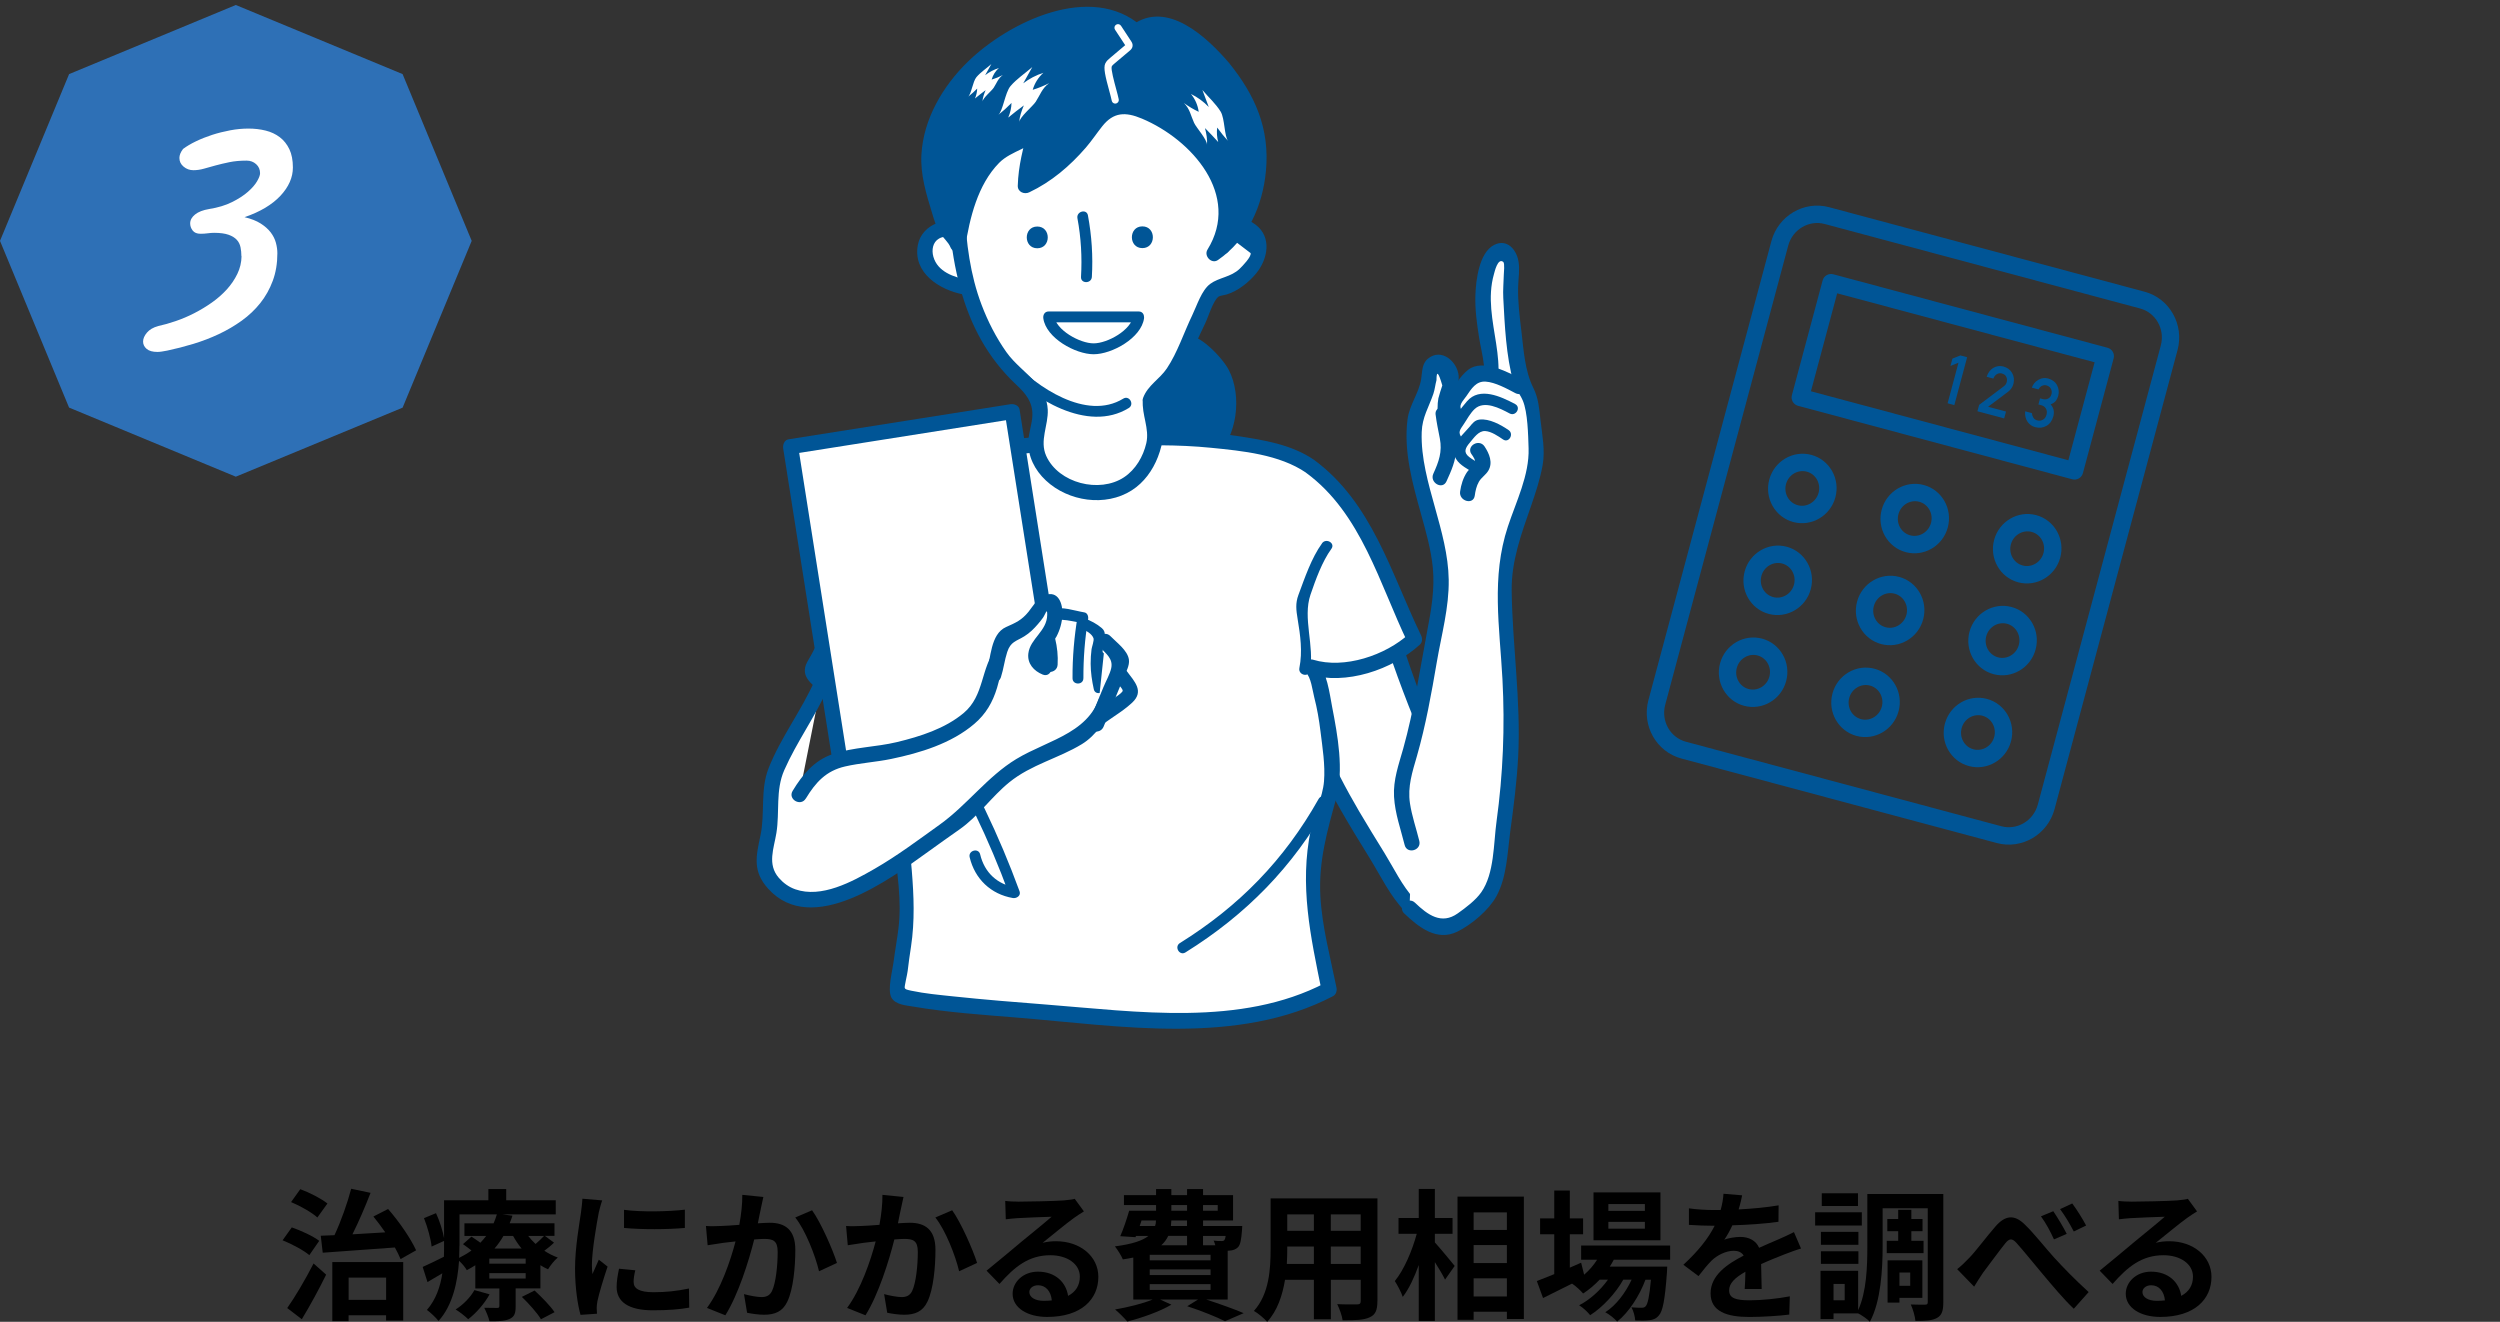<svg xmlns="http://www.w3.org/2000/svg" xmlns:xlink="http://www.w3.org/1999/xlink" id="_&#x30EC;&#x30A4;&#x30E4;&#x30FC;_2" width="636" height="336.26" viewBox="0 0 636 336.26"><rect x="0" y="0" width="636" height="336.26" fill="#333333" stroke="none"/><defs><clipPath id="clippath"><rect width="636" height="336.26" style="fill:none; stroke-width:0px;"></rect></clipPath></defs><g id="base"><path d="m78.69,319.31c-1.4-1.22-4.46-2.84-6.8-3.78l2.34-3.28c2.3.79,5.44,2.23,6.98,3.42l-2.52,3.64Zm-5.62,13.46c1.91-2.7,4.57-7.16,6.7-11.34l3.2,2.84c-1.84,3.74-4.07,7.85-6.19,11.34l-3.71-2.84Zm7.67-23.04c-1.37-1.26-4.36-2.95-6.69-3.92l2.34-3.28c2.38.86,5.36,2.41,6.91,3.64l-2.56,3.56Zm.86,4.64c1.04-.04,2.23-.07,3.49-.14,1.66-3.53,3.31-8.21,4.25-11.81l4.93,1.04c-1.37,3.53-3.02,7.38-4.61,10.55,2.66-.14,5.51-.32,8.35-.5-.97-1.4-2.02-2.81-3.02-4.03l3.74-1.91c2.84,3.24,5.79,7.56,7.13,10.51l-3.96,2.23c-.36-.86-.86-1.91-1.44-2.95-6.62.5-13.46.97-18.36,1.33l-.5-4.32Zm2.95,6.7h18.03v14.87h-4.36v-1.33h-9.54v1.48h-4.14v-15.01Zm4.14,3.96v5.65h9.54v-5.65h-9.54Z" style="stroke-width:0px;"></path><path d="m140.93,316.14c-.76.76-1.62,1.44-2.45,2.05,1.08.72,2.23,1.3,3.42,1.73-.86.68-1.94,2.09-2.48,2.99-.65-.29-1.33-.65-1.94-1.04v5.9h-6.3v4.61c0,1.76-.32,2.63-1.62,3.2-1.26.54-2.92.54-5.04.54-.25-1.08-.86-2.48-1.33-3.42,1.33.04,2.84.04,3.31.04.4,0,.54-.14.54-.5v-4.46h-6.12v-5.9c-.68.43-1.4.86-2.16,1.26-.4-.72-1.22-1.73-1.98-2.38-.36,5.26-1.58,11.3-5.22,15.3-.58-.79-2.2-2.3-2.95-2.81,2.3-2.63,3.42-5.98,3.92-9.32-1.3.76-2.56,1.51-3.78,2.23l-1.22-3.85c1.4-.61,3.35-1.58,5.4-2.59.04-.97.04-1.91.04-2.81v-1.22l-3.17,1.44c-.18-1.87-1.01-4.9-1.94-7.24l3.06-1.26c.94,2.02,1.73,4.54,2.05,6.37v-9.65h11.27v-2.84h4.54v2.84h12.6v3.6h-13.53l2.52.32c-.22.65-.43,1.3-.72,1.94h11.41v3.2h-2.45l2.34,1.73Zm-16.38,13.14c-1.3,2.38-3.46,4.82-5.44,6.33-.72-.72-2.27-1.94-3.2-2.48,1.94-1.22,3.74-3.06,4.79-4.93l3.85,1.08Zm-7.67-12.38c0,.97-.04,2.02-.07,3.1,1.15-.58,2.2-1.19,3.13-1.87-.72-.58-1.48-1.15-2.16-1.62l2.16-1.91c.68.43,1.51,1.01,2.27,1.55.54-.58,1.04-1.15,1.48-1.73h-5.54v-3.2h7.42c.32-.76.61-1.51.83-2.27h-9.5v7.95Zm16.85,3.28h-9.25v1.3h9.25v-1.3Zm0,3.71h-9.25v1.37h9.25v-1.37Zm-5.65-9.47c-.65,1.12-1.4,2.2-2.27,3.2h6.88c-.83-1.01-1.55-2.09-2.16-3.2h-2.45Zm7.92,13.89c1.76,1.62,4.03,3.92,5.08,5.51l-3.46,1.8c-.9-1.55-3.1-4-4.86-5.69l3.24-1.62Zm-1.62-13.89c.54.72,1.19,1.4,1.87,2.05.79-.68,1.62-1.48,2.16-2.05h-4.03Z" style="stroke-width:0px;"></path><path d="m152.31,308.58c-.47,2.41-1.73,9.61-1.73,13.21,0,.68.04,1.62.14,2.34.54-1.22,1.12-2.48,1.62-3.67l2.23,1.76c-1.01,2.99-2.2,6.91-2.59,8.82-.11.54-.18,1.33-.18,1.69,0,.4.04.97.07,1.48l-4.18.29c-.72-2.48-1.4-6.88-1.4-11.77,0-5.4,1.12-11.48,1.51-14.25.11-1.01.32-2.38.36-3.53l5.04.43c-.29.76-.76,2.56-.9,3.2Zm8.89,17.6c0,1.58,1.37,2.56,5.04,2.56,3.2,0,5.87-.29,9.03-.94l.07,4.86c-2.34.43-5.22.68-9.29.68-6.19,0-9.18-2.2-9.18-5.9,0-1.4.22-2.84.61-4.68l4.14.4c-.29,1.19-.43,2.05-.43,3.02Zm13.03-18.43v4.64c-4.43.4-10.94.43-15.48,0v-4.61c4.43.61,11.59.43,15.48-.04Z" style="stroke-width:0px;"></path><path d="m193.56,307.5c-.25,1.08-.5,2.41-.76,3.71,1.19-.07,2.27-.14,3.02-.14,3.82,0,6.51,1.69,6.51,6.88,0,4.25-.5,10.08-2.05,13.21-1.19,2.52-3.2,3.31-5.9,3.31-1.4,0-3.1-.25-4.32-.5l-.79-4.75c1.4.4,3.46.76,4.43.76,1.19,0,2.12-.36,2.7-1.55.97-2.05,1.44-6.41,1.44-9.97,0-2.88-1.22-3.28-3.49-3.28-.58,0-1.48.07-2.48.14-1.37,5.47-4.03,14-7.34,19.29l-4.68-1.87c3.49-4.72,5.98-11.99,7.27-16.92-1.3.14-2.41.29-3.1.36-1.01.18-2.92.43-4,.61l-.43-4.9c1.3.11,2.52.04,3.85,0,1.12-.04,2.81-.14,4.64-.29.5-2.74.79-5.36.76-7.63l5.36.54c-.22.94-.47,2.09-.65,2.99Zm19.37,13.79l-4.57,2.12c-.94-4-3.49-10.51-6.05-13.68l4.28-1.84c2.23,3.1,5.25,9.97,6.33,13.39Z" style="stroke-width:0px;"></path><path d="m229.2,307.5c-.25,1.08-.5,2.41-.76,3.71,1.19-.07,2.27-.14,3.02-.14,3.82,0,6.52,1.69,6.52,6.88,0,4.25-.5,10.08-2.05,13.21-1.19,2.52-3.2,3.31-5.9,3.31-1.4,0-3.1-.25-4.32-.5l-.79-4.75c1.4.4,3.46.76,4.43.76,1.19,0,2.12-.36,2.7-1.55.97-2.05,1.44-6.41,1.44-9.97,0-2.88-1.22-3.28-3.49-3.28-.58,0-1.48.07-2.48.14-1.37,5.47-4.03,14-7.34,19.29l-4.68-1.87c3.49-4.72,5.97-11.99,7.27-16.92-1.3.14-2.41.29-3.1.36-1.01.18-2.92.43-4,.61l-.43-4.9c1.3.11,2.52.04,3.85,0,1.12-.04,2.81-.14,4.64-.29.5-2.74.79-5.36.76-7.63l5.36.54c-.22.94-.47,2.09-.65,2.99Zm19.37,13.79l-4.57,2.12c-.94-4-3.49-10.51-6.05-13.68l4.28-1.84c2.23,3.1,5.26,9.97,6.34,13.39Z" style="stroke-width:0px;"></path><path d="m259.01,305.7c1.91,0,9.61-.14,11.66-.32,1.48-.14,2.3-.25,2.74-.4l2.34,3.2c-.83.54-1.69,1.04-2.52,1.66-1.94,1.37-5.72,4.54-7.99,6.33,1.19-.29,2.27-.4,3.42-.4,6.12,0,10.76,3.82,10.76,9.07,0,5.69-4.32,10.19-13.03,10.19-5,0-8.78-2.3-8.78-5.9,0-2.92,2.63-5.62,6.44-5.62,4.46,0,7.16,2.74,7.67,6.16,1.98-1.04,2.99-2.7,2.99-4.9,0-3.24-3.24-5.44-7.49-5.44-5.51,0-9.11,2.92-12.96,7.31l-3.28-3.38c2.56-2.05,6.91-5.72,9.03-7.49,2.02-1.66,5.76-4.68,7.52-6.23-1.84.04-6.8.25-8.71.36-.97.07-2.12.18-2.95.29l-.14-4.68c1.01.14,2.27.18,3.28.18Zm6.48,25.23c.76,0,1.44-.04,2.09-.11-.22-2.34-1.55-3.85-3.49-3.85-1.37,0-2.23.83-2.23,1.73,0,1.33,1.48,2.23,3.64,2.23Z" style="stroke-width:0px;"></path><path d="m306.89,330.61c3.46,1.12,7.23,2.48,9.5,3.46l-4.75,2.05c-2.12-1.08-5.87-2.59-9.61-3.82l2.74-1.69h-9.61l2.84,1.3c-2.99,1.76-7.56,3.38-11.23,4.28-.68-.83-2.2-2.34-3.1-3.06,3.35-.58,7.02-1.48,9.54-2.52h-4.9v-10.69c-.83.18-1.69.32-2.66.47-.36-.9-1.37-2.52-2.02-3.31,4.46-.58,7.06-1.48,8.53-2.66h-3.17l-.11.32-3.89-.25c.79-1.76,1.66-4.36,2.27-6.48h6.84v-1.44h-8.17v-2.52h8.17v-1.55h3.89v1.55h4v-1.55h4.07v1.55h7.63v6.44h-7.63v1.4h9.97s-.04.72-.07,1.12c-.18,2.34-.4,3.64-1.01,4.28-.54.54-1.33.83-2.09.86-.14,0-.32.04-.54.04v12.42h-5.44Zm-16.95-18.72h3.92c.14-.43.22-.9.22-1.4h-3.67l-.47,1.4Zm18.03,7.34h-15.48v1.4h15.48v-1.4Zm0,3.71h-15.48v1.44h15.48v-1.44Zm-15.48,5.22h15.48v-1.48h-15.48v1.48Zm4.71-13.75c-.4.86-.97,1.66-1.76,2.38h6.55v-2.38h-4.79Zm4.79-3.92h-4c-.04.47-.07.94-.11,1.4h4.1v-1.4Zm-4-2.48h4v-1.44h-4v1.44Zm8.06-1.44v1.44h3.74v-1.44h-3.74Zm0,7.85v2.38h3.13c-.11-.43-.29-.86-.43-1.19.83.11,1.58.14,1.98.11.32,0,.54,0,.76-.25.14-.18.25-.5.32-1.04h-5.76Z" style="stroke-width:0px;"></path><path d="m350.41,331.01c0,2.3-.5,3.46-1.94,4.1-1.48.72-3.67.79-6.91.76-.14-1.15-.83-2.99-1.37-4.1,2.02.11,4.39.07,5.04.07.68,0,.94-.22.94-.86v-5.4h-7.6v10.04h-4.32v-10.04h-7.34c-.65,3.92-1.94,7.88-4.54,10.69-.68-.79-2.41-2.27-3.38-2.77,3.92-4.32,4.25-10.73,4.25-15.77v-12.85h27.18v26.13Zm-16.16-9.47v-4.43h-6.77v.65c0,1.15-.04,2.45-.11,3.78h6.88Zm-6.77-12.6v4.18h6.77v-4.18h-6.77Zm18.68,0h-7.6v4.18h7.6v-4.18Zm0,12.6v-4.43h-7.6v4.43h7.6Z" style="stroke-width:0px;"></path><path d="m365.03,316.07c1.26,1.37,4.32,5.08,5.04,5.98l-2.45,3.49c-.54-1.15-1.58-2.84-2.59-4.46v14.97h-4.1v-14.22c-1.15,3.17-2.52,6.12-4.07,8.1-.4-1.22-1.33-2.95-2.02-4.03,2.34-2.84,4.43-7.74,5.58-12.02h-4.64v-4.03h5.15v-7.38h4.1v7.38h4.5v4.03h-4.5v2.2Zm22.64-11.66v31.14h-4.32v-1.84h-8.46v2.05h-4.1v-31.35h16.88Zm-12.78,4.03v4.46h8.46v-4.46h-8.46Zm0,8.31v4.57h8.46v-4.57h-8.46Zm8.46,13.07v-4.61h-8.46v4.61h8.46Z" style="stroke-width:0px;"></path><path d="m410.54,320.49c-.29.58-.65,1.15-1.01,1.73h14.61s-.04.97-.07,1.48c-.5,7.02-1.08,9.9-2.05,10.94-.68.83-1.48,1.12-2.38,1.22-.83.11-2.2.14-3.64.07-.07-1.01-.43-2.45-.97-3.35,1.15.11,2.09.11,2.56.11.5,0,.79-.07,1.08-.4.5-.54.94-2.38,1.33-6.73h-1.4c-1.48,4.03-4.28,8.39-7.2,10.65-.72-.83-1.94-1.8-3.02-2.38,2.74-1.73,5.15-4.93,6.7-8.28h-2.12c-1.94,3.46-5.29,7.06-8.42,9.03-.68-.83-1.8-1.91-2.81-2.52,2.66-1.33,5.44-3.85,7.34-6.52h-2.12c-1.33,1.4-2.74,2.59-4.21,3.53-.54-.68-1.91-1.94-2.81-2.52-2.59,1.3-5.18,2.59-7.38,3.67l-1.58-4.32c1.22-.47,2.74-1.08,4.43-1.76v-10.15h-3.6v-4.03h3.6v-7.09h3.96v7.09h3.38v4.03h-3.38v8.5l2.88-1.26.76,3.06c1.3-1.12,2.41-2.41,3.31-3.82h-4.07v-3.6h22.64v3.6h-14.33Zm11.88-4.97h-17.03v-12.17h17.03v12.17Zm-3.96-9.21h-9.29v1.73h9.29v-1.73Zm0,4.54h-9.29v1.73h9.29v-1.73Z" style="stroke-width:0px;"></path><path d="m442.29,307.68c3.42-.18,7.02-.5,10.19-1.04l-.04,4.18c-3.42.5-7.85.79-11.73.9-.61,1.33-1.33,2.63-2.05,3.67.94-.43,2.88-.72,4.07-.72,2.2,0,4,.94,4.79,2.77,1.87-.86,3.38-1.48,4.86-2.12,1.4-.61,2.66-1.19,4-1.87l1.8,4.18c-1.15.32-3.06,1.04-4.28,1.51-1.62.65-3.67,1.44-5.87,2.45.04,2.02.11,4.68.14,6.33h-4.32c.11-1.08.14-2.81.18-4.39-2.7,1.55-4.14,2.95-4.14,4.75,0,1.98,1.69,2.52,5.22,2.52,3.06,0,7.06-.4,10.22-1.01l-.14,4.64c-2.38.32-6.8.61-10.19.61-5.65,0-9.83-1.37-9.83-6.01s4.32-7.49,8.42-9.61c-.54-.9-1.51-1.22-2.52-1.22-2.02,0-4.25,1.15-5.62,2.48-1.08,1.08-2.12,2.38-3.35,3.96l-3.85-2.88c3.78-3.49,6.33-6.69,7.96-9.93h-.47c-1.48,0-4.1-.07-6.08-.22v-4.21c1.84.29,4.5.43,6.34.43h1.73c.4-1.44.65-2.84.72-4.14l4.75.4c-.18.9-.43,2.09-.9,3.6Z" style="stroke-width:0px;"></path><path d="m473.65,311.78h-11.88v-3.38h11.88v3.38Zm20.73,19.47c0,2.09-.32,3.31-1.55,4-1.22.72-2.99.79-5.54.79-.11-1.15-.65-3.06-1.19-4.18,1.48.07,3.13.04,3.67.04.5,0,.65-.14.65-.68v-23.83h-11.48v9.75c0,5.72-.43,13.93-3.24,19.11-.61-.65-2.05-1.66-2.99-2.12h-6.26v1.44h-3.31v-12.27h9.57v10.01c2.16-4.68,2.34-11.19,2.34-16.16v-13.39h19.33v27.5Zm-21.6-14.58h-9.54v-3.28h9.54v3.28Zm-9.54,1.66h9.54v3.2h-9.54v-3.2Zm9.43-11.52h-9.21v-3.24h9.21v3.24Zm-3.38,19.83h-2.84v4.14h2.84v-4.14Zm13.61-10.98v-2.45h-2.77v-3.1h2.77v-2.34h3.35v2.34h2.84v3.1h-2.84v2.45h3.1v3.13h-9.36v-3.13h2.92Zm.32,14.51v1.22h-3.02v-10.76h8.85v9.54h-5.83Zm0-6.44v3.38h2.74v-3.38h-2.74Z" style="stroke-width:0px;"></path><path d="m500.93,320.06c1.69-1.73,4.43-5.44,6.7-8.03,2.48-2.88,4.82-3.13,7.45-.54,2.48,2.38,5.33,6.08,7.45,8.39,2.3,2.52,5.4,5.72,8.82,8.82l-3.78,4.25c-2.59-2.45-5.58-6.05-7.85-8.75-2.23-2.63-4.93-6.01-6.66-7.92-1.22-1.4-1.94-1.22-2.99.11-1.44,1.8-4.03,5.33-5.58,7.38-.83,1.19-1.66,2.59-2.27,3.56l-4.32-4.46c1.08-.86,1.94-1.66,3.02-2.81Zm24.84-6.16l-3.24,1.4c-1.04-2.27-1.98-4-3.31-5.87l3.13-1.3c1.04,1.51,2.59,4.1,3.42,5.76Zm4.93-2.12l-3.13,1.51c-1.19-2.27-2.16-3.89-3.49-5.69l3.1-1.44c1.08,1.44,2.7,4,3.53,5.62Z" style="stroke-width:0px;"></path><path d="m542.19,305.7c1.91,0,9.61-.14,11.66-.32,1.48-.14,2.3-.25,2.74-.4l2.34,3.2c-.83.54-1.69,1.04-2.52,1.66-1.94,1.37-5.72,4.54-7.99,6.33,1.19-.29,2.27-.4,3.42-.4,6.12,0,10.76,3.82,10.76,9.07,0,5.69-4.32,10.19-13.03,10.19-5,0-8.78-2.3-8.78-5.9,0-2.92,2.63-5.62,6.44-5.62,4.46,0,7.16,2.74,7.67,6.16,1.98-1.04,2.99-2.7,2.99-4.9,0-3.24-3.24-5.44-7.49-5.44-5.51,0-9.11,2.92-12.96,7.31l-3.28-3.38c2.56-2.05,6.91-5.72,9.03-7.49,2.02-1.66,5.76-4.68,7.52-6.23-1.84.04-6.8.25-8.71.36-.97.07-2.12.18-2.95.29l-.14-4.68c1.01.14,2.27.18,3.28.18Zm6.48,25.23c.76,0,1.44-.04,2.09-.11-.22-2.34-1.55-3.85-3.49-3.85-1.37,0-2.23.83-2.23,1.73,0,1.33,1.48,2.23,3.64,2.23Z" style="stroke-width:0px;"></path><polygon points="102.42 18.85 59.99 1.27 17.58 18.85 0 61.28 17.57 103.69 59.99 121.27 102.42 103.71 120 61.28 102.42 18.85" style="fill:#2e70b6; stroke-width:0px;"></polygon><path d="m61.41,65.18c0-.78-.07-1.54-.22-2.27s-.46-1.37-.95-1.9-1.19-.97-2.1-1.29c-.91-.32-2.13-.49-3.66-.49-.52,0-1.07.04-1.64.12-.57.08-1.18.12-1.83.12-.91,0-1.58-.28-2-.83-.42-.55-.63-1.15-.63-1.81,0-.85.42-1.6,1.25-2.27.83-.67,2.03-1.13,3.59-1.39,2.25-.36,4.18-.94,5.81-1.76,1.63-.81,2.97-1.68,4.03-2.61s1.84-1.82,2.34-2.69c.5-.86.76-1.54.76-2.03,0-.94-.33-1.72-1-2.32-.67-.6-1.47-.9-2.42-.9-1.63,0-3.08.13-4.35.39-1.27.26-2.44.54-3.52.83s-2.07.57-2.98.83c-.91.26-1.81.39-2.69.39-.94,0-1.77-.3-2.49-.9-.72-.6-1.07-1.34-1.07-2.22,0-.72.31-1.48.93-2.29.91-.68,2.01-1.33,3.3-1.95,1.29-.62,2.66-1.16,4.13-1.64,1.46-.47,2.99-.85,4.57-1.15s3.13-.44,4.66-.44,2.98.17,4.35.51c1.37.34,2.56.9,3.59,1.68s1.84,1.8,2.44,3.05c.6,1.25.9,2.81.9,4.66,0,2.54-1.06,4.94-3.17,7.2-2.12,2.26-5.16,4.08-9.13,5.44,1.66.39,3.03.93,4.1,1.61s1.93,1.44,2.56,2.27,1.07,1.71,1.32,2.64.37,1.81.37,2.66c0,2.57-.39,4.91-1.17,7.01s-1.84,3.99-3.17,5.66-2.91,3.17-4.71,4.47c-1.81,1.3-3.75,2.44-5.83,3.42s-4.25,1.81-6.49,2.49-4.46,1.25-6.64,1.71c-.52.1-.98.18-1.37.24-.39.06-.76.1-1.12.1-1.24,0-2.16-.26-2.76-.78-.6-.52-.9-1.14-.9-1.86s.33-1.51.98-2.27c.65-.77,1.61-1.33,2.88-1.68,1.37-.29,2.84-.71,4.42-1.25s3.15-1.2,4.71-2c1.56-.8,3.06-1.7,4.49-2.71s2.7-2.12,3.81-3.34,2-2.54,2.69-3.96,1.04-2.92,1.07-4.52Z" style="fill:#fff; stroke-width:0px;"></path><g style="clip-path:url(#clippath);"><path d="m508,214.47l-80.25-21.5c-6.36-1.71-10.13-8.36-8.4-14.83l31.29-116.79c1.73-6.47,8.32-10.35,14.68-8.64l80.25,21.5c6.36,1.7,10.13,8.36,8.4,14.83l-31.29,116.79c-1.73,6.47-8.32,10.35-14.68,8.64Zm-43.81-157.49c-4.01-1.07-8.17,1.4-9.27,5.52l-31.29,116.79c-1.1,4.12,1.26,8.34,5.27,9.41l80.25,21.5c4.01,1.07,8.17-1.4,9.27-5.52l31.29-116.79c1.1-4.12-1.26-8.34-5.27-9.41l-80.25-21.5Z" style="fill:#005596; stroke-width:0px;"></path><path d="m527.18,121.93l-69.76-18.69c-1.18-.32-1.88-1.53-1.56-2.71l7.82-29.19c.32-1.18,1.53-1.88,2.71-1.56l69.76,18.69c1.18.32,1.88,1.53,1.56,2.71l-7.82,29.19c-.32,1.18-1.53,1.88-2.71,1.56Zm-66.48-22.39l65.49,17.55,6.68-24.92-65.49-17.55-6.68,24.92Z" style="fill:#005596; stroke-width:0px;"></path><path d="m456.22,132.81c-4.64-1.24-7.39-6.09-6.12-10.8s6.06-7.53,10.7-6.29c4.64,1.24,7.39,6.09,6.12,10.8-1.26,4.71-6.06,7.53-10.7,6.29Zm3.43-12.82c-2.29-.61-4.66.81-5.29,3.16-.63,2.36.71,4.77,3,5.38,2.28.61,4.66-.81,5.29-3.16.63-2.36-.71-4.77-3-5.38Z" style="fill:#005596; stroke-width:0px;"></path><path d="m484.82,140.47c-4.64-1.24-7.39-6.09-6.12-10.8,1.26-4.71,6.06-7.53,10.7-6.29,4.64,1.24,7.39,6.09,6.12,10.8-1.26,4.71-6.06,7.53-10.7,6.29Zm3.43-12.82c-2.28-.61-4.66.81-5.29,3.16s.71,4.77,3,5.38c2.28.61,4.66-.81,5.29-3.16.63-2.36-.71-4.77-3-5.38Z" style="fill:#005596; stroke-width:0px;"></path><path d="m513.43,148.14c-4.64-1.24-7.39-6.09-6.12-10.8s6.06-7.53,10.7-6.29c4.64,1.24,7.39,6.09,6.12,10.8-1.26,4.71-6.06,7.53-10.7,6.29Zm3.43-12.82c-2.28-.61-4.66.81-5.29,3.16s.71,4.77,3,5.38c2.28.61,4.66-.81,5.29-3.16.63-2.36-.71-4.77-3-5.38Z" style="fill:#005596; stroke-width:0px;"></path><path d="m449.96,156.18c-4.64-1.24-7.39-6.09-6.12-10.8,1.26-4.71,6.06-7.53,10.7-6.29,4.64,1.24,7.39,6.09,6.12,10.8-1.26,4.71-6.06,7.53-10.7,6.29Zm3.43-12.82c-2.28-.61-4.66.81-5.29,3.16-.63,2.36.71,4.77,3,5.38,2.29.61,4.66-.81,5.29-3.16s-.71-4.77-3-5.38Z" style="fill:#005596; stroke-width:0px;"></path><path d="m478.56,163.85c-4.64-1.24-7.39-6.09-6.12-10.8,1.26-4.71,6.06-7.53,10.7-6.29,4.64,1.24,7.39,6.09,6.12,10.8-1.26,4.71-6.06,7.53-10.7,6.29Zm3.43-12.82c-2.29-.61-4.66.81-5.29,3.16-.63,2.36.71,4.77,3,5.38,2.28.61,4.66-.81,5.29-3.16.63-2.36-.71-4.77-3-5.38Z" style="fill:#005596; stroke-width:0px;"></path><path d="m507.16,171.51c-4.64-1.24-7.39-6.09-6.12-10.8,1.26-4.71,6.06-7.53,10.7-6.29,4.64,1.24,7.39,6.09,6.12,10.8-1.26,4.71-6.06,7.53-10.7,6.29Zm3.43-12.82c-2.29-.61-4.66.81-5.29,3.16s.71,4.77,3,5.38,4.66-.81,5.29-3.16c.63-2.36-.71-4.77-3-5.38Z" style="fill:#005596; stroke-width:0px;"></path><path d="m443.7,179.56c-4.64-1.24-7.39-6.09-6.12-10.8,1.26-4.71,6.06-7.53,10.7-6.29,4.64,1.24,7.39,6.09,6.12,10.8-1.26,4.71-6.06,7.53-10.7,6.29Zm3.43-12.81c-2.28-.61-4.66.81-5.29,3.16-.63,2.36.71,4.77,3,5.38,2.28.61,4.66-.81,5.29-3.16.63-2.36-.71-4.77-3-5.38Z" style="fill:#005596; stroke-width:0px;"></path><path d="m472.3,187.22c-4.64-1.24-7.39-6.09-6.12-10.8,1.26-4.71,6.06-7.53,10.7-6.29,4.64,1.24,7.39,6.09,6.12,10.8-1.26,4.71-6.06,7.53-10.7,6.29Zm3.43-12.81c-2.28-.61-4.66.81-5.29,3.16-.63,2.36.71,4.77,3,5.38,2.28.61,4.66-.81,5.29-3.16.63-2.36-.71-4.77-3-5.38Z" style="fill:#005596; stroke-width:0px;"></path><path d="m500.9,194.89c-4.64-1.24-7.39-6.09-6.12-10.8,1.26-4.71,6.06-7.53,10.7-6.29,4.64,1.24,7.39,6.09,6.12,10.8-1.26,4.71-6.06,7.53-10.7,6.29Zm3.43-12.81c-2.28-.61-4.66.81-5.29,3.16-.63,2.36.71,4.77,3,5.38,2.28.61,4.66-.81,5.29-3.16.63-2.36-.71-4.77-3-5.38Z" style="fill:#005596; stroke-width:0px;"></path><path d="m496.2,93.08l.5-1.85,2.03-.81,1.71.46-3.26,12.18-1.71-.46,2.77-10.33-2.03.82Z" style="fill:#005596; stroke-width:0px;"></path><path d="m503.5,102.99l6.25-4.7c.24-.19.43-.38.55-.57.1-.18.17-.36.21-.53.12-.46.09-.89-.1-1.31-.2-.42-.56-.7-1.09-.86-.47-.13-.9-.08-1.29.15-.4.22-.71.6-.92,1.14l-1.7-.46c.32-1,.87-1.75,1.67-2.25.8-.48,1.66-.6,2.58-.37,1.02.29,1.77.84,2.23,1.67.47.83.58,1.74.33,2.75-.21.8-.65,1.45-1.29,1.95l-5.16,3.88,4.56,1.22-.47,1.75-6.8-1.82.44-1.65Z" style="fill:#005596; stroke-width:0px;"></path><path d="m519.01,101.35l.59.16c.58.16,1.08.11,1.49-.13.41-.23.68-.6.81-1.11.13-.52.07-.98-.16-1.4-.24-.4-.61-.68-1.11-.83-.37-.1-.73-.07-1.09.09-.38.15-.69.47-.94.94l-1.71-.46c.33-.88.89-1.54,1.68-1.99.78-.45,1.6-.56,2.46-.34,1.08.3,1.85.89,2.3,1.75.43.84.53,1.73.29,2.66-.13.47-.33.9-.61,1.29-.31.38-.75.68-1.33.89.41.47.67.97.77,1.49.09.52.06,1.04-.08,1.56-.32,1.14-.9,1.95-1.76,2.42-.85.49-1.81.61-2.86.33-.81-.22-1.46-.68-1.95-1.38-.48-.7-.68-1.59-.6-2.65l1.71.46c.04.45.17.83.38,1.16.21.34.55.57,1.02.7.5.13.97.07,1.41-.19.44-.23.74-.65.92-1.26.15-.62.1-1.15-.16-1.58-.26-.42-.65-.7-1.18-.84l-.72-.19.41-1.55Z" style="fill:#005596; stroke-width:0px;"></path><path d="m207.05,169.34c-.3.48-.62,1.01-.53,1.57.09.56.55.97.98,1.33,8.08,6.75,26.2,22.75,33.98,7.43,4.77-9.39,8.57-22.64,7.5-33.33-1.28-12.79-20.8-12.04-27.4-4.27-6.15,7.25-9.3,19.05-14.53,27.27Z" style="fill:#fff; stroke-width:0px;"></path><path d="m205.38,168.37c-2.18,3.98,1.74,6.11,4.53,8.39,4.1,3.34,8.38,6.64,13.19,8.91,3.86,1.82,8.37,3.16,12.61,1.83,4.77-1.5,7.13-5.91,9.02-10.19,2.81-6.35,4.86-13.05,5.82-19.93.7-5.07,1.49-11.51-1.18-16.18-4.22-7.39-14.7-7.88-21.88-5.23-12.95,4.78-15.65,21.82-22.11,32.4-1.3,2.13,2.04,4.08,3.34,1.95,3.29-5.38,5.55-11.24,8.26-16.91,2.31-4.82,4.87-10.35,9.8-12.94,3.79-1.99,8.66-2.69,12.83-1.67,5.85,1.43,7.59,5.6,7.6,11.28.01,6.78-1.52,13.53-3.74,19.91-1.79,5.17-4.08,13.24-10.44,14.1-4.84.65-9.87-2.52-13.72-5.07-1-.66-11.21-7.57-10.6-8.69,1.2-2.19-2.15-4.14-3.34-1.95Z" style="fill:#005596; stroke-width:0px;"></path><path d="m308.1,114.72c-.56.5-1.21,1.02-1.33,1.77-.19,1.15.93,2.03,1.81,2.79,3.3,2.86,4.59,7.62,3.92,11.94s-3.08,8.23-6.11,11.38c-4.21,4.38-10.32,7.61-16.24,6.29,3.94-5.37,6.87-11.47,8.6-17.9.42-1.57.78-3.22.44-4.81-.41-1.94-1.78-3.51-2.89-5.16-3.2-4.76-4.37-10.84-3.17-16.45,1.46-6.84,7.26-11.09,8.35-17.6.08-.49,6.78,4.45,7.36,5.12,1.83,2.13,2.74,3.79,3.25,6.7.86,5,.07,12.34-3.97,15.92Z" style="fill:#005596; stroke-width:0px;"></path><path d="m306.73,113.35c-1.53,1.46-2.43,3.09-1.44,5.18.4.84,1.32,1.47,1.92,2.12,2.09,2.27,3.33,4.47,3.51,7.65.54,9.79-10.31,20.28-20.06,18.73l1.16,2.84c4.18-5.89,10.52-16.01,9.3-23.69-.6-3.77-3.82-6.57-5.16-10.07-2.02-5.27-1.73-10.92.94-15.9,1.66-3.1,4.65-6.12,5.52-9.59l.2-.46c.85-1.18.65-1.63-.61-1.34-1.09-.2-1.35-.17-.79.1.19.11.38.22.56.34.69.82,2.15,1.46,3.03,2.1,6.66,4.91,8.02,15.82,1.94,21.99-1.75,1.78.99,4.51,2.74,2.74,5.21-5.29,6.53-15.26,3.15-21.9-1.61-3.16-7.76-9.73-11.66-9.07-.62.1-1.22.75-1.35,1.35-1.2,5.41-5.2,9.32-7.29,14.35-1.68,4.06-1.94,8.53-1.11,12.82,1.13,5.83,7.08,10.96,5.68,16.84-1.51,6.31-4.68,12.19-8.4,17.44-.67.95-.02,2.66,1.16,2.84,9.07,1.44,17.35-4.13,21.94-11.73,2.26-3.74,3.48-8.08,2.84-12.45-.28-1.94-.9-3.81-1.9-5.49-.64-1.08-4.01-4.09-3.05-5,1.81-1.72-.93-4.46-2.74-2.74Z" style="fill:#005596; stroke-width:0px;"></path><path d="m354.9,164.41c-1.72-5.22-6.01-26.94-12.38-28.35-.71-.16-1.44.02-2.15.2-3.58.92-12.87,2.74-14.91,5.95-2.5,3.94,2.98,28.86,4.36,33.19,6.95,21.8,13.58,30.79,25.63,50.61,5.39,8.88,12.25,11.33,17.06.65,6.53-14.51.54-16.73-5.02-29.88-4.5-10.64-8.98-21.39-12.59-32.37Z" style="fill:#fff; stroke-width:0px;"></path><path d="m356.77,163.9c-2.08-6.62-3.39-13.43-6.01-19.88-2.01-4.94-4.72-10.77-10.9-9.62-4.95.92-14.69,2.47-16.59,8.07s.39,13.06,1.34,18.39c2.86,15.98,8.35,30.98,16.41,45.1,2.38,4.18,4.92,8.27,7.44,12.37,2.79,4.53,5.25,9.74,9.01,13.57,5.01,5.09,11.3,4.69,15.21-1.43,5.36-8.37,5.67-16.81,1.14-25.36-6.94-13.09-12.37-27.15-17.05-41.2-.78-2.35-4.52-1.34-3.73,1.03,3.26,9.77,7.1,19.32,11.1,28.82,1.57,3.74,3.19,7.43,5.11,11.02,1.66,3.12,3.67,6.23,4.08,9.81.49,4.2-1.17,9.03-3.21,12.62-2.83,4.97-6.44,5.66-10.33,1.47-3.08-3.31-5.19-7.79-7.55-11.62-2.19-3.55-4.38-7.09-6.49-10.68-6.81-11.61-12.51-24.07-15.5-37.25-1.31-5.77-2.48-11.62-3.12-17.51-.23-2.11-.79-4.82-.31-6.93.73-3.19,4.4-3.94,7.27-4.8,2.68-.81,7.15-2.77,9.5-.89s3.51,6.06,4.45,8.7c2.02,5.65,3.21,11.53,5.01,17.24.75,2.37,4.48,1.36,3.73-1.03Z" style="fill:#005596; stroke-width:0px;"></path><path d="m333.22,118.6c-2.71-1.9-3.95-2.47-7.48-3.41-17-4.53-31.98-4.13-49.52-3.25-8.62.43-17.17,1.94-25.73,2.46-7.17.44-17.99,4.48-24.03,9.15-1.93,1.49-4.86,5.81-6.08,7.92-9.22,15.94,2.3,15.05-3.17,28.86-1.71,4.32,7.06,8.65,9.47,10.6,5.76,4.67,3.97,5.71,3.11,12.63-1.53,12.23-1.53,25.04.33,37.09,2.24,14.45-.89,17.93-1.62,32.28-.04,1.92,37.35,4.55,40.36,4.82,6.37.57,12.74,1.1,19.12,1.55,14.7,1.03,36.96-.37,50.15-7.53-3.35-16.78-6.14-24.13-2.59-41.16.99-4.74,3.5-8.32,3.24-13.48-.28-5.49-.77-11.13-1.71-16.54-.24-1.42-2.43-10.47-3.54-10.87,7.57,2.72,20.83-1.71,26.31-7.09-7.34-14.94-12.19-33.9-26.63-44.03Z" style="fill:#fff; stroke-width:0px;"></path><path d="m334.2,116.93c-5.69-3.88-12.82-5-19.51-6.02-7.93-1.21-15.94-1.56-23.95-1.44-8.86.13-17.69.62-26.49,1.62-7.42.85-15.14.89-22.35,2.97-12.26,3.54-22.19,10.46-26.25,23.03-1.31,4.06-.85,7.52.31,11.52.57,1.97,1.01,3.82.81,5.89-.25,2.64-2.02,5.15-1.63,7.8.67,4.49,6.01,7.06,9.3,9.39,2.51,1.78,4.56,3.41,4.25,6.63s-1.03,6.54-1.34,9.84c-.83,8.98-.84,18.05.12,27.01.76,7.1,1.98,13.91,1.09,21.07-.36,2.89-.89,5.76-1.26,8.64-.27,2.13-1.58,6.94-.53,8.89.98,1.83,3.69,1.99,5.5,2.3,8.78,1.5,17.76,2.09,26.63,2.82,26.06,2.14,55.93,7.2,80.21-5.46.8-.41,1.05-1.37.89-2.19-1.56-7.72-3.68-15.47-4.1-23.36-.46-8.79,1.74-16.48,4.04-24.79,1.98-7.17.36-16.04-1.04-23.24-.63-3.23-1.31-9.27-4-11.51l-1.88,3.23c9.32,2.85,21.19-1.18,28.2-7.58.67-.61.67-1.59.3-2.35-7.66-15.84-12.46-33.85-27.32-44.72-2.01-1.47-3.95,1.88-1.95,3.34,14.11,10.33,18.67,28.31,25.93,43.33l.3-2.35c-5.99,5.48-16.49,9.02-24.43,6.59-1.77-.54-3.39,1.97-1.88,3.23,1.36,1.14,1.74,4.65,2.17,6.31.74,2.86,1.23,5.73,1.59,8.66.5,4.1,1.24,8.59.9,12.73s-2.48,8.11-3.34,12.23c-2.98,14.3-.07,27.24,2.77,41.26l.89-2.19c-21.53,11.22-47.99,7.29-71.11,5.49-7.85-.61-15.7-1.24-23.53-2.07-3.57-.38-7.2-.7-10.72-1.45-1.25-.27-1.53-.37-1.63-.73s.66-3.43.75-4.28c.23-2.07.54-4.12.85-6.18,1.98-13.12-1.06-25.58-1.15-38.72-.05-7.7.69-15.22,1.8-22.81.55-3.76-.43-6.29-3.25-8.85-3.63-3.3-10.78-5.34-9.6-11,.84-4.04,1.45-7.14.33-11.22-1.18-4.33-1.7-7.45.12-11.8,2.62-6.28,6.67-11.4,12.71-14.59,7.52-3.98,14.93-5.19,23.26-6,8.92-.87,17.74-1.94,26.7-2.31,8.46-.34,16.96-.46,25.41.38,7.96.79,17.39,1.71,24.15,6.32,2.06,1.41,4-1.95,1.95-3.34Z" style="fill:#005596; stroke-width:0px;"></path><path d="m277.36,184.39c3.23-3.06,6.45-4.28,9.68-7.34.34-.32.69-.68.72-1.15.02-.42-.24-.8-.49-1.14-.77-1.03-1.53-2.07-2.3-3.1" style="fill:#fff; stroke-width:0px;"></path><path d="m278.72,185.76c2.89-2.63,6.49-4.34,9.33-7.03,3.07-2.9.6-5.31-1.43-8.04-1.47-1.98-4.83-.05-3.34,1.95.37.49,2.38,2.56,2.34,3.07-.05.64-2.79,2.25-3.37,2.64-2.17,1.48-4.32,2.9-6.27,4.67-1.85,1.68.9,4.41,2.74,2.74h0Z" style="fill:#005596; stroke-width:0px;"></path><path d="m335.45,203.26c-8.71,15.49-20.21,27.27-35.28,36.65-1.51.94-.12,3.33,1.4,2.39,15.44-9.61,27.35-21.76,36.27-37.64.87-1.55-1.51-2.95-2.39-1.4h0Z" style="fill:#005596; stroke-width:0px;"></path><path d="m237.35,187.4c7.77,12.72,14.25,26.1,19.37,40.1l1.7-1.7c-4.69-.8-7.95-3.77-9.07-8.45-.41-1.73-3.08-1-2.67.73,1.31,5.51,5.39,9.42,11,10.38.94.16,2.1-.61,1.7-1.7-5.2-14.22-11.75-27.84-19.65-40.76-.93-1.52-3.32-.13-2.39,1.4h0Z" style="fill:#005596; stroke-width:0px;"></path><path d="m223.71,149.51c3.71,4.61,6.02,8.34,5.29,14.59-.45,3.85-.09,7.58.76,11.35.54,2.43,4.28,1.4,3.73-1.03-.74-3.3-.98-6.46-.63-9.8.24-2.33.87-4.47.3-6.78-1-4.07-4.13-7.86-6.71-11.06-1.56-1.94-4.29.81-2.74,2.74h0Z" style="fill:#005596; stroke-width:0px;"></path><path d="m336.33,138.22c-2.7,3.72-4.42,8.86-6.01,13.13-.8,2.15-.57,3.87-.21,6.08.69,4.21,1.29,8.28.45,12.52-.34,1.74,2.32,2.48,2.67.73,1.24-6.3-1.89-13.41.16-19.4,1.32-3.85,2.95-8.39,5.32-11.67,1.05-1.44-1.35-2.82-2.39-1.4h0Z" style="fill:#005596; stroke-width:0px;"></path><path d="m243.94,59.83c-1.87-2.44-6.19-1.77-7.8.85-1.61,2.62-.78,6.24,1.31,8.5,2.09,2.26,5.16,3.36,8.19,3.88" style="fill:#fff; stroke-width:0px;"></path><path d="m245.31,58.46c-3.85-4.26-10.79-1.46-11.8,3.82-1.37,7.17,5.57,11.51,11.62,12.64,2.43.45,3.48-3.28,1.03-3.73-3.5-.65-7.64-2.05-8.71-5.88-.47-1.68-.19-3.69,1.44-4.62,1.26-.72,2.71-.57,3.69.51,1.68,1.85,4.41-.89,2.74-2.74h0Z" style="fill:#005596; stroke-width:0px;"></path><path d="m292.67,101.74c.48-2.48,4.72-4.79,5.86-7.04,3.44-6.84,6.22-13.5,9.84-20.24l.26-.47c3-.69,5.82-2.16,8.1-4.23,2.18-1.97,3.94-4.78,3.56-7.7-.38-2.92-3.75-5.39-6.35-4.02-1.68.88-2.41,2.87-2.99,4.68,6.47-13.66,4.71-29.96-4-42.3-1.64-2.32-3.53-4.5-5.8-6.22-4.67-3.54-10.62-4.93-16.45-5.48-4.29-.41-8.61-.42-12.9-.03-6.88.62-13.97,2.43-19.11,7.06-3.01,2.71-3.44,6.36-5.18,10.02-4.82,10.11-4.52,21.11-3.77,32.19.83,12.38,4.15,23.84,11.6,33.98,2.25,3.06,7.06,5.98,8.64,9.48,2.06,4.57-1.69,9.66-.06,14.22,1.63,4.54,5.73,7.75,10.24,8.98,9.76,2.67,17.75-2.55,19.6-12.73.65-3.54-1.81-6.54-1.1-10.15Z" style="fill:#fff; stroke-width:0px;"></path><path d="m294.54,102.25c1.15-3.09,4.92-5.21,6.51-8.29,1.99-3.87,3.71-7.89,5.6-11.81.76-1.57,1.98-5.74,3.4-6.72.31-.21,1.4-.33,2.03-.52,2.84-.86,5.7-3.15,7.54-5.42,2.94-3.64,3.98-9.15-.19-12.33-4.82-3.69-8.75.48-10.34,5.05-.71,2.04,2.63,3.5,3.54,1.49,7.36-16.38,4.86-39.52-10.3-51.01-7.9-5.99-19.15-6.69-28.68-6.08-8.1.52-18.29,2.4-23.63,9.22-2.44,3.11-3.59,7.43-5.08,11.02-2.04,4.93-3.02,10.18-3.39,15.49-.7,10.12.04,21.01,2.71,30.83s7.13,17.99,14.29,24.71c2.38,2.23,4.18,4.36,4.09,7.76-.06,2.17-.91,4.31-1.02,6.49-.19,3.93,1.62,7.46,4.47,10.12,5.68,5.32,15.14,6.76,21.83,2.49,3.1-1.98,5.32-5.06,6.64-8.46.71-1.84,1.3-3.89,1.26-5.88-.05-2.99-1.46-5.63-1.21-8.66.21-2.48-3.66-2.47-3.87,0-.32,3.76,1.74,7.3.88,11-.79,3.41-2.71,6.71-5.66,8.67-6.25,4.15-16.66,1.53-19.8-5.42-1.76-3.9.57-7.8.39-11.77-.13-2.76-1.35-4.94-3.15-6.96-2.39-2.68-5.28-4.73-7.38-7.69-2.61-3.69-4.69-7.78-6.29-11.99-2.93-7.7-3.92-15.82-4.32-23.99-.42-8.66-.13-17.35,3.19-25.47,1.34-3.27,2.41-7.42,4.7-10.1,3.12-3.65,8.1-5.49,12.67-6.51,8.23-1.83,17.99-1.89,26.11.47,20.04,5.84,24.8,32.86,17.2,49.76l3.54,1.49.89-2.23,4.45,3.39c.24.91-2.07,3.29-2.79,3.99-2.19,2.12-5.27,2.2-7.48,3.83s-3.37,5.47-4.58,7.98c-2.11,4.37-3.75,9.49-6.45,13.52-1.86,2.78-4.84,4.27-6.05,7.5-.87,2.34,2.87,3.35,3.73,1.03Z" style="fill:#005596; stroke-width:0px;"></path><path d="m274.1,55.53c.92,4.95,1.2,9.89.91,14.91-.11,1.78,2.66,1.77,2.76,0,.31-5.27-.04-10.46-1-15.65-.33-1.75-2.99-1.01-2.67.73h0Z" style="fill:#005596; stroke-width:0px;"></path><path d="m263.88,63.16c3.56,0,3.56-5.53,0-5.53s-3.56,5.53,0,5.53h0Z" style="fill:#005596; stroke-width:0px;"></path><path d="m290.62,63.12c3.56,0,3.56-5.53,0-5.53s-3.56,5.53,0,5.53h0Z" style="fill:#005596; stroke-width:0px;"></path><path d="m311.34,17.41c-6.54-7.85-15.86-14.8-22.3-9.39-8.63-8.3-24.48-2.81-33.2,2.6-8.84,5.49-16.5,14.12-18.9,24.46-1.35,5.81-.44,10.79,1.35,16.3.63,1.94,1.14,4.14,1.96,6.04.36.83,3.46,4.57,3.41,4.96.98-6.81,3.18-14.53,7.3-20.17,1.46-2,3.05-3.42,5.09-4.84,1.13-.79,7.22-3.22,7.52-4.24-1.27,4.27-2.76,9.51-2.72,14.12,5.94-2.59,10.96-7.38,15.07-12.31,3.38-4.05,5.01-9.02,11.32-7.86,5.2.95,11.33,5.21,15.27,8.58,8.6,7.33,13.17,18.64,6.34,28.81,10.83-6.97,13.6-23.53,9.87-35.09-.95-2.96-3.74-7.6-7.38-11.97Z" style="fill:#005596; stroke-width:0px;"></path><path d="m312.71,16.05c-5.6-6.53-15.72-16.15-24.65-9.69l2.35.3c-12.89-11.29-33.86-1.05-44.23,9.08-6.35,6.2-11.26,14.55-11.77,23.57-.29,5.14,1.22,10,2.7,14.86.53,1.74,1.02,3.44,1.95,4.99.74,1.24,2.21,2.4,2.74,3.75.61,1.54,3.4,2.11,3.73,0,1.16-7.45,3.19-15.92,8.64-21.47,3.11-3.17,8.51-3.81,11.08-7.32l-3.54-1.49c-1.41,4.8-2.65,9.6-2.79,14.63-.04,1.57,1.65,2.27,2.91,1.67,5.63-2.66,10.35-6.69,14.41-11.38,1.5-1.74,2.74-3.62,4.16-5.41,2.87-3.63,5.89-3.74,10.12-1.96,12.7,5.35,25.21,19.49,16.66,33.33-.98,1.59,1.03,3.76,2.65,2.65,7.58-5.22,11.4-13.74,12.23-22.75.98-10.69-2.72-19.13-9.35-27.35-1.56-1.94-4.29.81-2.74,2.74,5.66,7.02,8.86,14.15,8.31,23.29-.48,7.99-3.65,16.06-10.41,20.73l2.65,2.65c9.13-14.78-1.76-29.54-14.88-37.04-5.1-2.92-11.72-5.39-16.53-.71-2.54,2.48-4.29,5.7-6.7,8.32-3.62,3.94-7.69,7.27-12.54,9.56l2.91,1.67c.13-4.69,1.34-9.13,2.65-13.6.66-2.24-2.31-3.17-3.54-1.49s-4.66,2.24-6.35,3.26c-2.39,1.43-4.45,3.41-6.12,5.63-4.48,5.97-6.51,13.57-7.64,20.82h3.73c-.75-1.9-2.38-3.22-3.35-4.99-1.66-3.03-2.68-7.5-3.36-10.86-1.91-9.38,1.79-18.38,7.99-25.35,8.46-9.51,29.02-21.64,40.85-11.27.6.52,1.63.82,2.35.3,7.21-5.21,15.61,4.02,19.96,9.09,1.62,1.89,4.35-.85,2.74-2.74Z" style="fill:#005596; stroke-width:0px;"></path><path d="m283.72,26.36c-.43,0-.8-.3-.89-.73-.12-.62-.38-1.57-.65-2.57-.97-3.57-1.52-5.82-1-6.91.3-.63.8-1.06,1.21-1.4l3.83-3.23s.02-.01.03-.02c0,0,0-.01-.01-.02l-2.58-3.93c-.27-.42-.16-.98.26-1.26.42-.28.98-.16,1.26.26l2.58,3.93c.16.24.44.68.37,1.25-.07.61-.52.99-.74,1.17l-3.83,3.23c-.3.25-.61.51-.74.79-.24.67.64,3.91,1.11,5.65.29,1.08.54,2.01.68,2.7.1.49-.22.97-.72,1.06-.06.01-.12.02-.18.02Z" style="fill:#fff; stroke-width:0px;"></path><path d="m256.5,29.88c.51-1.16.8-2.42.83-3.69-1.07,1.1-2.21,2.13-3.41,3.08,1.24-.98,1.76-5.72,3.14-7.35,1.56-1.85,3.73-3.26,5.56-4.87-.77,1.38-1.54,2.77-2.31,4.15,1.54-1.18,3.28-2.09,5.13-2.68-1.29,1.15-2.24,2.67-2.72,4.33,1.44-.44,2.84-1.01,4.18-1.7-1.82,1.32-2.27,2.99-3.41,4.74-.79,1.21-4.12,3.86-4.21,5.25.09-1.49.61-2.96,1.19-4.33-1.36.97-2.65,2.05-3.96,3.09Z" style="fill:#fff; stroke-width:0px;"></path><path d="m248.03,25.05c.35-.79.54-1.65.57-2.52-.73.75-1.51,1.45-2.33,2.1.84-.67,1.2-3.9,2.14-5.01,1.07-1.26,2.54-2.22,3.79-3.32-.53.94-1.05,1.89-1.58,2.83,1.05-.81,2.24-1.43,3.5-1.83-.88.78-1.53,1.82-1.85,2.95.98-.3,1.94-.69,2.85-1.16-1.24.9-1.55,2.04-2.32,3.23-.54.83-2.81,2.63-2.87,3.58.06-1.02.42-2.02.81-2.96-.93.66-1.81,1.4-2.7,2.11Z" style="fill:#fff; stroke-width:0px;"></path><path d="m309.91,36.12c-.33-1.19-.41-2.44-.26-3.67.87,1.21,1.81,2.37,2.83,3.45-1.05-1.12-.86-5.75-1.95-7.51-1.23-2-3.1-3.67-4.64-5.49.54,1.44,1.08,2.88,1.62,4.32-1.31-1.36-2.85-2.49-4.54-3.32,1.07,1.29,1.77,2.89,1.98,4.55-1.32-.63-2.58-1.38-3.76-2.24,1.55,1.53,1.74,3.21,2.59,5.05.59,1.28,3.4,4.31,3.28,5.65.13-1.44-.16-2.93-.51-4.33,1.16,1.13,2.25,2.36,3.36,3.55Z" style="fill:#fff; stroke-width:0px;"></path><path d="m255.55,93.74c7.04,7.55,21.09,16.52,31.61,10.06,1.51-.93.13-3.32-1.4-2.39-9.38,5.76-22.12-3.04-28.26-9.63-1.22-1.3-3.17.65-1.95,1.95h0Z" style="fill:#005596; stroke-width:0px;"></path><path d="m289.69,80.62c0,3.36-7.37,8.11-11.48,8.11s-11.48-4.75-11.48-8.11h22.95Z" style="fill:#fff; stroke-width:0px;"></path><path d="m288.36,80.25c-.52,3.75-6.64,7.1-10.14,7.1s-9.62-3.35-10.14-7.1l-1.33,1.75h22.95c1.78,0,1.78-2.76,0-2.76h-22.95c-.99,0-1.45.88-1.33,1.75.69,5,8.17,9.13,12.81,9.13s12.12-4.13,12.81-9.13c.24-1.74-2.42-2.49-2.67-.73Z" style="fill:#005596; stroke-width:0px;"></path><rect x="207.08" y="108.67" width="57.1" height="81.16" transform="translate(-20.42 38.62) rotate(-8.98)" style="fill:#fff; stroke-width:0px;"></rect><path d="m269.63,183.01c-18.8,2.97-37.6,5.94-56.4,8.92l2.38,1.35c-4.21-26.72-8.42-53.45-12.63-80.17l-1.35,2.38c18.8-2.97,37.6-5.94,56.4-8.92l-2.38-1.35c4.21,26.72,8.42,53.45,12.63,80.17.39,2.45,4.12,1.41,3.73-1.03-4.21-26.72-8.42-53.45-12.63-80.17-.18-1.11-1.45-1.5-2.38-1.35-18.8,2.97-37.6,5.94-56.4,8.92-1.11.18-1.5,1.45-1.35,2.38,4.21,26.72,8.42,53.45,12.63,80.17.18,1.11,1.45,1.5,2.38,1.35,18.8-2.97,37.6-5.94,56.4-8.92,2.45-.39,1.41-4.12-1.03-3.73Z" style="fill:#005596; stroke-width:0px;"></path><path d="m203.33,202.18c4.57-7.88,8.33-8.87,15.9-9.81,9.36-1.17,24.64-4.66,30.44-12.97,3.06-4.39,2.33-10.96,6.44-14.53,3.89-3.38,11.57-4.79,16.54-4.92,3.89-.1,2.25,1.15,4.07,4.62,1.21,2.29,3.9,3.26,5,5.41,2.75,5.33-3.21,15.81-8.27,18.09-5.79,2.61-11.62,4.87-16.8,8.61-5.03,3.63-8.27,9.29-13.57,12.69-9.04,5.79-37.7,31.17-48.05,12.85-2.15-3.81.04-6.74.63-10.81.73-5.01-.3-10.13,1.53-14.93,1.56-4.1,9.98-18.15,11.72-22.3" style="fill:#fff; stroke-width:0px;"></path><path d="m205,203.15c2.51-4.14,5.15-7.04,9.97-8.16,3.85-.89,7.85-1.11,11.72-1.91,7.39-1.53,15.35-3.94,21.19-8.94,2.94-2.51,4.66-5.49,5.77-9.16.62-2.07.96-4.25,1.97-6.18,1.69-3.24,4.8-4.6,8.17-5.56,2.44-.7,5.12-1.29,7.66-1.31,2.33-.02,1.8.35,2.86,1.95.95,1.43,1.39,2.75,2.62,3.99,2.17,2.18,3.86,3.47,3.37,6.89-1.68,11.55-13.37,13.26-21.74,18.33-7.38,4.47-12.5,11.69-19.53,16.72-5.41,3.88-10.74,7.88-16.52,11.21s-13.54,7.54-20.18,5.22c-1.65-.58-3.05-1.6-4.19-2.91-3-3.46-1.26-7.47-.62-11.43.87-5.37-.26-10.86,2-15.98,3.16-7.18,7.88-13.6,11.06-20.78,1-2.26-2.34-4.23-3.34-1.95-3.38,7.64-8.63,14.44-11.7,22.22-2.18,5.52-.87,11.46-2.08,17.15-1.13,5.31-2.04,9.08,1.95,13.51,11.16,12.41,31.06-2.45,40.85-9.49,2.59-1.86,5.18-3.72,7.8-5.55,4.88-3.4,8.16-8.33,12.74-12.04,5.56-4.5,12.46-6.05,18.43-9.68,3.56-2.17,6.18-6.1,7.71-9.88,1.3-3.2,2.18-7.2.44-10.43-1.2-2.24-3.74-3.24-5-5.41-.8-1.37-.67-3.34-1.86-4.51-2.42-2.38-8.09-.82-10.97-.24-4.32.87-9.21,2.43-12.06,6-4.08,5.12-2.98,12.08-8.35,16.57-4.74,3.96-11.05,5.95-16.95,7.38-5.33,1.28-11.09,1.29-16.28,3.03-4.76,1.6-7.73,5.21-10.26,9.38-1.29,2.14,2.05,4.08,3.34,1.95h0Z" style="fill:#005596; stroke-width:0px;"></path><path d="m279.6,174.96c-.98-4-1-8.23-.08-12.25.35-1.53.49-1.88-1.04-2.25-.68-.17-3.26-2.91-7.86-2.91" style="fill:#fff; stroke-width:0px;"></path><path d="m280.93,174.6c-.87-3.98-.72-7.52-.08-11.51.21-1.27.54-2.36-.55-3.3-2.46-2.13-6.51-3.46-9.69-3.61-1.78-.09-1.77,2.68,0,2.76,2.1.1,6.75,1.21,7.57,3.41.21.56-.42,2.25-.49,2.8-.15,1.23-.24,2.46-.23,3.7.01,2.2.33,4.35.8,6.49.38,1.74,3.05,1,2.67-.73h0Z" style="fill:#005596; stroke-width:0px;"></path><path d="m278.91,184.3c1.33-3.33,4.77-11.58,6.09-14.91.2-.5.4-1.04.27-1.55-.11-.43-.42-.76-.73-1.08-1.13-1.19-2.27-2.37-3.4-3.56" style="fill:#fff; stroke-width:0px;"></path><path d="m280.77,184.82c1.69-4.21,3.44-8.39,5.15-12.58.55-1.35,1.47-2.9,1.28-4.4-.31-2.39-3.18-4.42-4.7-6-1.73-1.8-4.46.94-2.74,2.74s3.43,3.03,2.94,5.38c-.33,1.56-1.35,3.3-1.95,4.77-1.24,3.02-2.5,6.04-3.71,9.07-.93,2.31,2.82,3.32,3.73,1.03h0Z" style="fill:#005596; stroke-width:0px;"></path><path d="m274.24,172.54c-.06-5.16.36-10.34,1.25-15.42-2.17-.35-4.34-.7-6.5-1.04-2.22.39-4.42,2.45-5.59,4.17,2.94,4.21.99,3.1-.14,7.45" style="fill:#fff; stroke-width:0px;"></path><path d="m275.62,172.54c-.02-5.06.36-10.06,1.2-15.05.11-.67-.17-1.57-.97-1.7-2.47-.4-5.74-1.62-8.19-.78-2.3.79-4.05,2.65-5.47,4.54-.27.37-.25,1.03,0,1.4.86,1.28,1.43,1.93.91,3.39-.36,1.02-.87,1.94-1.19,3-.52,1.71,2.15,2.44,2.67.73.43-1.43,1.56-2.87,1.71-4.36s-.89-2.94-1.71-4.15v1.4c1.44-1.93,3.11-3.41,5.66-3.28,1.61.08,3.29.53,4.88.78l-.97-1.7c-.88,5.23-1.33,10.48-1.3,15.79,0,1.78,2.77,1.78,2.76,0h0Z" style="fill:#005596; stroke-width:0px;"></path><path d="m252.78,171.73c1.09-2.97,1.25-5.93,2.34-8.9.14-.38.28-.76.57-1.04.43-.41,1.06-.48,1.63-.61,3.37-.76,5.55-3.92,7.6-6.7.75-1.02,2.35-2.03,3.07-.99.17.24.22.54.26.82.44,3.15-.55,6.48-2.65,8.88-.76.86-1.68,1.66-2.02,2.76-.48,1.57.59,3.43,2.18,3.81" style="fill:#fff; stroke-width:0px;"></path><path d="m254.64,172.25c.68-2.08.91-4.29,1.59-6.36.88-2.69,2.25-2.71,4.38-4.03,1.32-.81,2.43-1.91,3.43-3.08.45-.53.9-1.07,1.3-1.64.59-.83,1.1-2.73,1.07-.72-.06,4.17-4.34,6.02-4.8,9.8-.32,2.6,1.4,4.48,3.65,5.39s3.31-2.81,1.03-3.73c-2.14-.86,1.78-4.61,2.46-5.91.9-1.7,1.44-3.62,1.53-5.54.13-2.79-1.01-6.38-4.55-4.99-1.89.74-2.88,2.72-4.08,4.2-1.78,2.18-3.24,2.77-5.71,3.88-4.03,1.8-3.83,8.04-5.02,11.7-.77,2.37,2.96,3.39,3.73,1.03h0Z" style="fill:#005596; stroke-width:0px;"></path><path d="m264.69,163.48c.46,1.86.61,3.7.5,5.61-.14,2.49,3.73,2.48,3.87,0,.13-2.24-.1-4.46-.63-6.63-.59-2.42-4.33-1.39-3.73,1.03h0Z" style="fill:#005596; stroke-width:0px;"></path><path d="m358.58,230.99c2.75,2.7,6.45,5.97,10.28,4.77,2.22-.7,8.51-6.16,9.63-7.84,2.61-3.91,3.17-12.2,3.85-16.85,3.15-21.74,2.47-31.38.41-58.21-1.11-14.41,5.63-22.66,7.99-35.9.26-1.46.07-2.95-.12-4.42-.49-3.75-.76-7.47-1.38-11.2-.26-1.56-1.46-1.94-1.95-3.26-.8-2.13-.89-5.03-1.27-7.29-.93-5.6-1.5-11.26-1.77-16.93-.1-2.18,1.59-10.26-2.42-10.08-2.44.1-3.63,5.26-4.05,7.04-1.05,4.45-.31,9.27.24,13.73.44,3.6,1.89,8.14,1.56,11.74-.4,4.38-4.02,8.94-6.93,12.05-.47.51-.99,1.02-1.66,1.2-.67.17-.94.69-1.37.15-1.72-2.18-2.41-5.14-1.82-7.86.24-1.11.68-2.17,1-3.27.5-1.7.65-3.69-.39-5.12-1.04-1.44-3.67-1.67-4.43-.07-.27.58-.28,1.24-.31,1.81-.13,2.56-.89,5.08-2.16,7.3-.48.84-1.05,1.67-1.23,2.62-2.97,15.58,7.49,30.34,6.26,45.53-.52,6.4-2.2,12.72-3.17,19.17-1.3,8.65-3.23,17.32-5.83,25.62-2.32,7.43-.09,11.43,1.68,19.03" style="fill:#fff; stroke-width:0px;"></path><path d="m357.22,232.36c3.68,3.52,8.32,7.22,13.55,4.64,3.59-1.77,7.98-5.46,9.92-9,2.66-4.86,2.79-11.04,3.51-16.41.86-6.35,1.69-12.69,2.02-19.1.74-14.18-1.47-28.12-1.65-42.25-.09-7.57,2.47-14.44,4.91-21.47,1.18-3.42,2.34-6.9,2.97-10.47.66-3.79-.1-7.56-.54-11.36-.33-2.91-.51-5.6-1.81-8.21-2.2-4.39-2.48-9.62-3.06-14.49-.44-3.7-.94-7.54-.83-11.28.06-2.16.46-4.33.09-6.48-.51-2.98-2.92-5.85-6.21-4.16-3.84,1.97-4.63,9.07-4.75,12.76s.37,7.18.92,10.68c.73,4.68,2.44,9.36.32,13.93-.95,2.04-2.37,3.9-3.8,5.6-.48.57-.97,1.15-1.49,1.68-3.31,3.3-1.02.37-.77.59-3.05-2.61.82-8.58.56-11.92-.28-3.6-4.37-7.24-7.82-4.39-1.58,1.3-1.42,3.36-1.72,5.19-.6,3.7-3,6.54-3.47,10.27-1.03,8.24,1.28,16.29,3.46,24.15,1.23,4.43,2.51,8.91,2.97,13.5.55,5.49-.41,10.89-1.44,16.27-1.9,9.98-3.33,19.99-6.08,29.79-1.14,4.07-2.59,7.98-2.34,12.28s1.7,8.23,2.7,12.27c.6,2.42,4.33,1.39,3.73-1.03-.78-3.17-1.89-6.34-2.38-9.58-.64-4.26.61-7.98,1.77-12,2.26-7.89,3.69-15.89,5.07-23.98,1.18-6.89,3.13-13.85,3.02-20.89-.09-6.29-1.84-12.42-3.51-18.44s-3.59-12.61-3.36-19.14c.13-3.81,1.79-6.28,2.96-9.71.39-1.15.48-2.34.8-3.49,0-2.53.48-2.09,1.48,1.34-.37,1.08-.7,2.17-1,3.27-.54,2.9-.22,9,3.18,10.24,3.81,1.38,7.48-4.57,9.17-7.09,7.27-10.86-1.58-22.91,1.78-34.71.16-.55.97-4.27,2.38-3.12.42.35.14,2.75.13,3.3-.04,1.98-.24,3.84-.13,5.84.36,6.87.71,14.85,2.6,21.49.53,1.85,1.63,2.9,2.36,4.62,1.28,3.01,1.37,8.83,1.48,12.16.22,6.8-3.19,13.59-5.28,19.94-4.25,12.87-2.08,25.53-1.37,38.78.65,12.17.15,24.17-1.51,36.25-.77,5.6-.53,13.18-3.87,17.96-1.44,2.06-3.98,3.96-6,5.39-4.13,2.93-7.62.4-10.87-2.72-1.8-1.72-4.54,1.01-2.74,2.74h0Z" style="fill:#005596; stroke-width:0px;"></path><path d="m386.5,98.35c-2.05-1.15-6.42-2.86-8.73-3.28-.81-.15-1.67-.25-2.42.08-.64.28-1.12.84-1.56,1.38-1.67,2.07-3.18,4.29-4.49,6.61.14,1.18.57,1.95,1.34,2.85" style="fill:#fff; stroke-width:0px;"></path><path d="m387.48,96.68c-3.53-1.87-10.22-5.52-13.97-2.61-2.18,1.7-3.94,4.76-5.31,7.11s-.52,4.15,1.07,6.18,4.26-.8,2.74-2.74c-1.19-1.51.13-2.51,1.07-3.9,1.24-1.82,2.43-3.79,4.85-3.64s5.46,1.81,7.59,2.94,4.16-2.17,1.95-3.34h0Z" style="fill:#005596; stroke-width:0px;"></path><path d="m365.22,105.49c.25,2.05.68,4.02,1.07,6.04.66,3.4-.25,5.91-1.65,8.98-1.03,2.25,2.31,4.22,3.34,1.95,1.2-2.62,2.41-5.3,2.48-8.23s-1.02-5.84-1.38-8.74c-.3-2.44-4.17-2.47-3.87,0h0Z" style="fill:#005596; stroke-width:0px;"></path><path d="m384.75,103.98c-2.05-1.15-4.29-1.96-6.59-2.38-.81-.15-1.67-.25-2.42.08-.64.28-1.12.84-1.56,1.38-1.67,2.07-3.18,4.29-4.49,6.61.14,1.18.57,1.95,1.34,2.85" style="fill:#fff; stroke-width:0px;"></path><path d="m385.45,102.79c-3.67-1.94-9.02-4.45-12.25-.7-1.65,1.92-3.36,4.17-4.45,6.46-.87,1.84.13,3.46,1.31,4.96,1.1,1.4,3.04-.57,1.95-1.95-1.3-1.66-.55-2.22.43-3.74.79-1.22,1.66-2.78,2.72-3.77,2.43-2.28,6.42-.18,8.9,1.14,1.57.83,2.97-1.55,1.4-2.39h0Z" style="fill:#005596; stroke-width:0px;"></path><path d="m383.08,110.61c-1.67-1.21-3.61-2.06-5.64-2.45-.45-.09-.94-.15-1.35.05-.35.17-.6.49-.83.8-1.18,1.61-3.01,2.96-3.81,4.83-1.14,2.65,2.34,3.93,4.31,5.39" style="fill:#fff; stroke-width:0px;"></path><path d="m383.78,109.41c-1.97-1.35-4.91-2.97-7.39-2.67-1.22.15-1.78.94-2.51,1.82-.82.98-1.76,1.85-2.53,2.86-1.22,1.6-2.05,3.5-.91,5.37,1.02,1.68,3.09,2.55,4.63,3.64,1.46,1.03,2.84-1.37,1.4-2.39-.88-.62-1.85-1.11-2.7-1.77-1.58-1.23-.98-2.34.19-3.71,1-1.17,2.18-2.99,3.87-2.9,1.55.08,3.33,1.31,4.55,2.14,1.47,1.01,2.86-1.39,1.4-2.39h0Z" style="fill:#005596; stroke-width:0px;"></path><path d="m374.35,115.53c.48.73,1.18,1.58.78,2.42-.33.7-1.42,1.42-1.89,2.11-1.01,1.49-1.54,3.23-1.79,5-.34,2.44,3.39,3.49,3.73,1.03.17-1.23.43-2.44,1.05-3.53s1.76-1.74,2.4-2.82c1.23-2.05.23-4.37-.96-6.16-1.37-2.07-4.72-.13-3.34,1.95h0Z" style="fill:#005596; stroke-width:0px;"></path></g></g></svg>